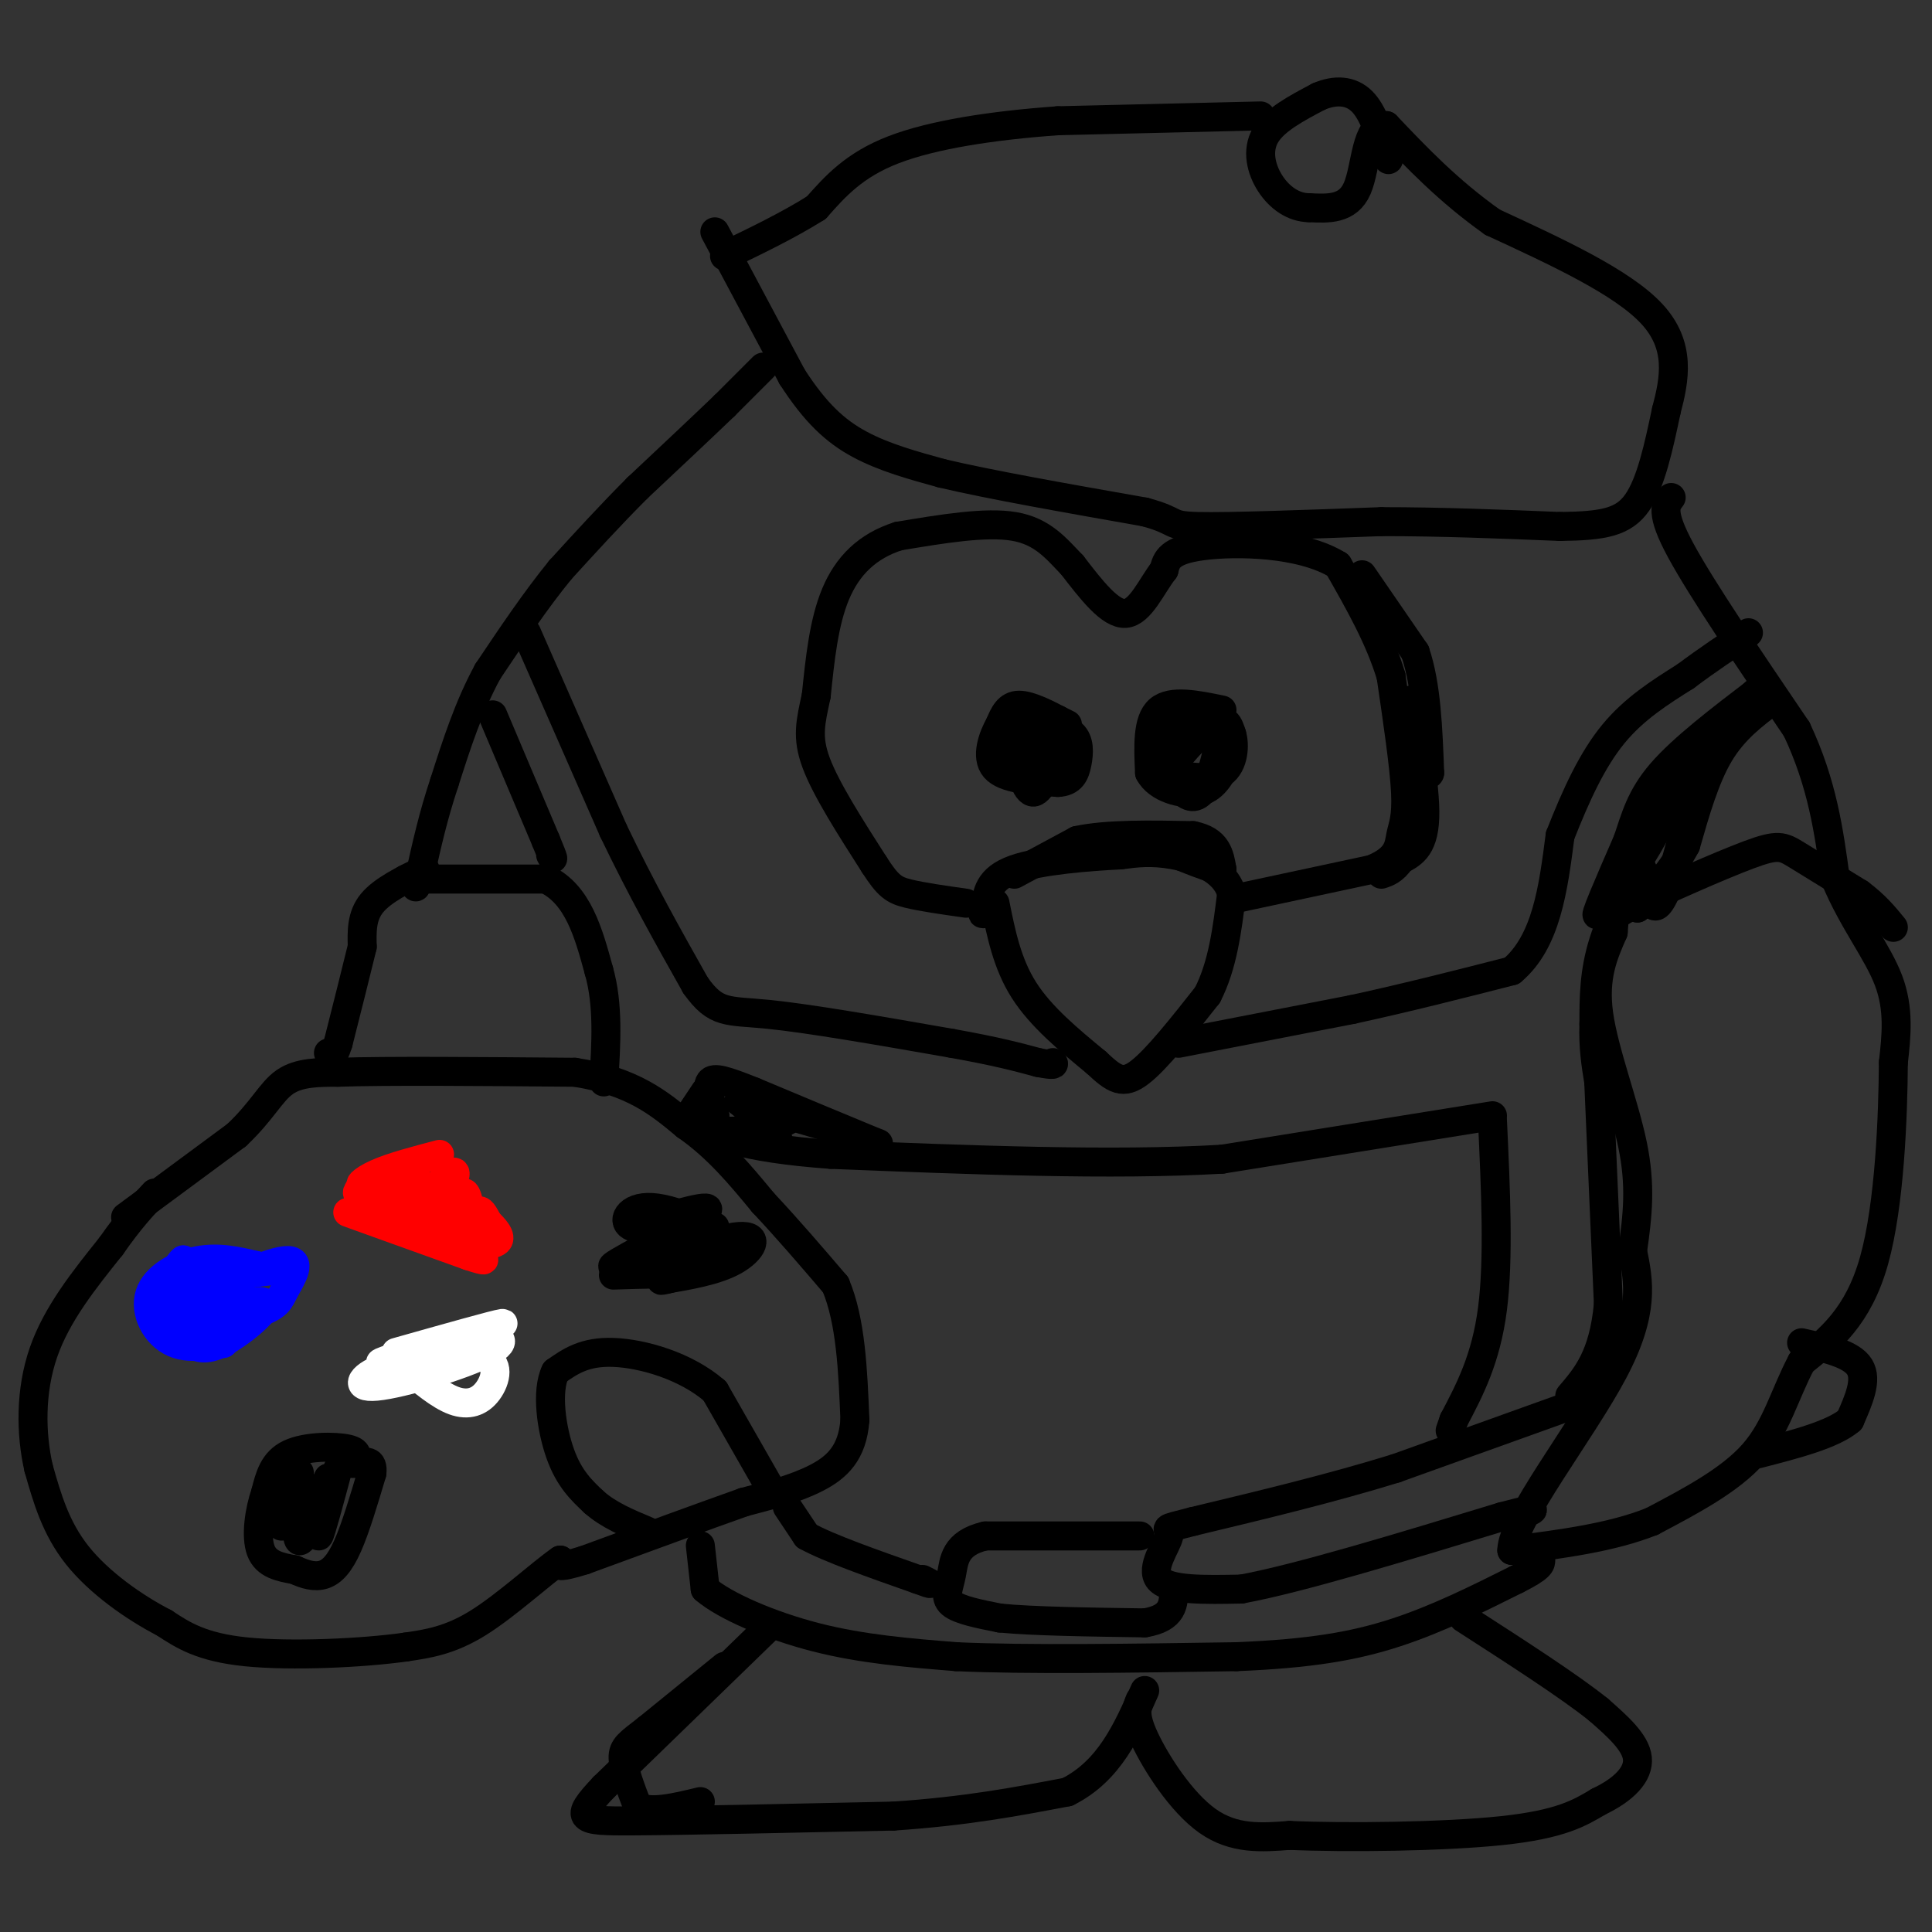 <svg viewBox='0 0 400 400' version='1.1' xmlns='http://www.w3.org/2000/svg' xmlns:xlink='http://www.w3.org/1999/xlink'><rect x="0" y="0" width="400" height="400" fill="#333333" stroke="none"/><g fill='none' stroke='#000000' stroke-width='6' stroke-linecap='round' stroke-linejoin='round'><path d='M158,76c0.000,0.000 -8.000,8.000 -8,8'/><path d='M150,84c-4.333,4.167 -11.167,10.583 -18,17'/><path d='M132,101c-5.667,5.667 -10.833,11.333 -16,17'/><path d='M116,118c-5.167,6.333 -10.083,13.667 -15,21'/><path d='M101,139c-4.000,7.333 -6.500,15.167 -9,23'/><path d='M92,162c-2.333,7.000 -3.667,13.000 -5,19'/><path d='M87,181c-1.000,3.500 -1.000,2.750 -1,2'/><path d='M88,180c-4.417,2.167 -8.833,4.333 -11,7c-2.167,2.667 -2.083,5.833 -2,9'/><path d='M75,196c-1.167,4.833 -3.083,12.417 -5,20'/><path d='M70,216c-1.167,3.667 -1.583,2.833 -2,2'/><path d='M84,182c0.000,0.000 29.000,0.000 29,0'/><path d='M113,182c6.667,3.167 8.833,11.083 11,19'/><path d='M124,201c2.000,7.000 1.500,15.000 1,23'/><path d='M26,252c0.000,0.000 23.000,-17.000 23,-17'/><path d='M49,235c5.311,-5.000 7.089,-9.000 10,-11c2.911,-2.000 6.956,-2.000 11,-2'/><path d='M70,222c10.000,-0.333 29.500,-0.167 49,0'/><path d='M119,222c12.000,1.833 17.500,6.417 23,11'/><path d='M142,233c6.500,4.500 11.250,10.250 16,16'/><path d='M158,249c5.167,5.500 10.083,11.250 15,17'/><path d='M173,266c3.167,7.500 3.583,17.750 4,28'/><path d='M177,294c-0.489,6.800 -3.711,9.800 -8,12c-4.289,2.200 -9.644,3.600 -15,5'/><path d='M154,311c-8.000,2.833 -20.500,7.417 -33,12'/><path d='M121,323c-6.333,2.000 -5.667,1.000 -5,0'/><path d='M116,323c-3.889,2.667 -11.111,9.333 -17,13c-5.889,3.667 -10.444,4.333 -15,5'/><path d='M84,341c-8.911,1.267 -23.689,1.933 -33,1c-9.311,-0.933 -13.156,-3.467 -17,-6'/><path d='M34,336c-6.289,-3.244 -13.511,-8.356 -18,-14c-4.489,-5.644 -6.244,-11.822 -8,-18'/><path d='M8,304c-1.644,-7.156 -1.756,-16.044 1,-24c2.756,-7.956 8.378,-14.978 14,-22'/><path d='M23,258c3.833,-5.500 6.417,-8.250 9,-11'/><path d='M148,48c0.000,0.000 16.000,30.000 16,30'/><path d='M164,78c4.844,7.511 8.956,11.289 14,14c5.044,2.711 11.022,4.356 17,6'/><path d='M195,98c9.833,2.333 25.917,5.167 42,8'/><path d='M237,106c7.289,1.956 4.511,2.844 11,3c6.489,0.156 22.244,-0.422 38,-1'/><path d='M286,108c12.500,0.000 24.750,0.500 37,1'/><path d='M323,109c9.044,-0.111 13.156,-0.889 16,-5c2.844,-4.111 4.422,-11.556 6,-19'/><path d='M345,85c1.733,-6.556 3.067,-13.444 -3,-20c-6.067,-6.556 -19.533,-12.778 -33,-19'/><path d='M309,46c-9.167,-6.500 -15.583,-13.250 -22,-20'/><path d='M287,26c-4.311,-0.400 -4.089,8.600 -6,13c-1.911,4.400 -5.956,4.200 -10,4'/><path d='M271,43c-3.167,-0.012 -6.083,-2.042 -8,-5c-1.917,-2.958 -2.833,-6.845 -1,-10c1.833,-3.155 6.417,-5.577 11,-8'/><path d='M273,20c3.489,-1.511 6.711,-1.289 9,1c2.289,2.289 3.644,6.644 5,11'/><path d='M287,32c0.833,1.833 0.417,0.917 0,0'/><path d='M261,24c0.000,0.000 -42.000,1.000 -42,1'/><path d='M219,25c-13.378,0.956 -25.822,2.844 -34,6c-8.178,3.156 -12.089,7.578 -16,12'/><path d='M169,43c-5.833,3.667 -12.417,6.833 -19,10'/><path d='M346,103c-1.167,1.500 -2.333,3.000 2,11c4.333,8.000 14.167,22.500 24,37'/><path d='M372,151c5.333,11.333 6.667,21.167 8,31'/><path d='M380,182c3.644,8.733 8.756,15.067 11,21c2.244,5.933 1.622,11.467 1,17'/><path d='M392,220c-0.067,10.822 -0.733,29.378 -4,41c-3.267,11.622 -9.133,16.311 -15,21'/><path d='M373,282c-3.622,6.867 -5.178,13.533 -10,19c-4.822,5.467 -12.911,9.733 -21,14'/><path d='M342,315c-8.333,3.333 -18.667,4.667 -29,6'/><path d='M313,321c-0.022,-6.178 14.422,-24.622 21,-37c6.578,-12.378 5.289,-18.689 4,-25'/><path d='M338,259c1.071,-7.440 1.750,-13.542 0,-22c-1.750,-8.458 -5.929,-19.274 -7,-27c-1.071,-7.726 0.964,-12.363 3,-17'/><path d='M334,193c0.321,-3.408 -0.378,-3.429 5,-6c5.378,-2.571 16.833,-7.692 23,-10c6.167,-2.308 7.048,-1.802 10,0c2.952,1.802 7.976,4.901 13,8'/><path d='M385,185c3.333,2.500 5.167,4.750 7,7'/><path d='M373,278c5.167,1.167 10.333,2.333 12,5c1.667,2.667 -0.167,6.833 -2,11'/><path d='M383,294c-3.500,3.000 -11.250,5.000 -19,7'/><path d='M328,290c0.000,0.000 -39.000,14.000 -39,14'/><path d='M289,304c-13.500,4.167 -27.750,7.583 -42,11'/><path d='M247,315c-7.310,1.869 -4.583,1.042 -5,3c-0.417,1.958 -3.976,6.702 -2,9c1.976,2.298 9.488,2.149 17,2'/><path d='M257,329c11.833,-2.167 32.917,-8.583 54,-15'/><path d='M311,314c9.500,-2.500 6.250,-1.250 3,0'/><path d='M236,318c0.000,0.000 -32.000,0.000 -32,0'/><path d='M204,318c-6.417,1.488 -6.458,5.208 -7,8c-0.542,2.792 -1.583,4.655 0,6c1.583,1.345 5.792,2.173 10,3'/><path d='M207,335c6.667,0.667 18.333,0.833 30,1'/><path d='M237,336c6.000,-1.000 6.000,-4.000 6,-7'/><path d='M309,232c0.667,14.333 1.333,28.667 0,39c-1.333,10.333 -4.667,16.667 -8,23'/><path d='M301,294c-1.333,3.833 -0.667,1.917 0,0'/><path d='M309,231c0.000,0.000 -56.000,9.000 -56,9'/><path d='M253,240c-22.833,1.333 -51.917,0.167 -81,-1'/><path d='M172,239c-18.667,-1.333 -24.833,-4.167 -31,-7'/><path d='M331,224c0.000,0.000 2.000,46.000 2,46'/><path d='M333,270c-1.000,10.833 -4.500,14.917 -8,19'/><path d='M145,320c0.000,0.000 1.000,9.000 1,9'/><path d='M146,329c3.978,3.444 13.422,7.556 23,10c9.578,2.444 19.289,3.222 29,4'/><path d='M198,343c14.500,0.667 36.250,0.333 58,0'/><path d='M256,343c15.244,-0.622 24.356,-2.178 33,-5c8.644,-2.822 16.822,-6.911 25,-11'/><path d='M314,327c5.000,-2.500 5.000,-3.250 5,-4'/><path d='M163,312c0.000,0.000 4.000,6.000 4,6'/><path d='M167,318c4.500,2.500 13.750,5.750 23,9'/><path d='M190,327c4.000,1.500 2.500,0.750 1,0'/><path d='M159,337c0.000,0.000 -34.000,33.000 -34,33'/><path d='M125,370c-6.356,6.733 -5.244,7.067 6,7c11.244,-0.067 32.622,-0.533 54,-1'/><path d='M185,376c15.000,-1.000 25.500,-3.000 36,-5'/><path d='M221,371c8.667,-4.333 12.333,-12.667 16,-21'/><path d='M236,352c-0.644,1.556 -1.289,3.111 1,8c2.289,4.889 7.511,13.111 13,17c5.489,3.889 11.244,3.444 17,3'/><path d='M267,380c11.533,0.511 31.867,0.289 44,-1c12.133,-1.289 16.067,-3.644 20,-6'/><path d='M331,373c5.244,-2.489 8.356,-5.711 8,-9c-0.356,-3.289 -4.178,-6.644 -8,-10'/><path d='M331,354c-6.000,-4.833 -17.000,-11.917 -28,-19'/><path d='M109,131c0.000,0.000 18.000,41.000 18,41'/><path d='M127,172c5.833,12.167 11.417,22.083 17,32'/><path d='M144,204c4.289,6.044 6.511,5.156 15,6c8.489,0.844 23.244,3.422 38,6'/><path d='M197,216c9.333,1.667 13.667,2.833 18,4'/><path d='M215,220c3.500,0.667 3.250,0.333 3,0'/><path d='M206,187c1.250,6.250 2.500,12.500 6,18c3.500,5.500 9.250,10.250 15,15'/><path d='M227,220c3.711,3.489 5.489,4.711 9,2c3.511,-2.711 8.756,-9.356 14,-16'/><path d='M250,206c3.167,-6.167 4.083,-13.583 5,-21'/><path d='M255,185c-1.400,-5.044 -7.400,-7.156 -12,-8c-4.600,-0.844 -7.800,-0.422 -11,0'/><path d='M232,177c-6.333,0.311 -16.667,1.089 -22,3c-5.333,1.911 -5.667,4.956 -6,8'/><path d='M204,188c-1.000,1.500 -0.500,1.250 0,1'/><path d='M256,186c0.000,0.000 28.000,-6.000 28,-6'/><path d='M284,180c5.595,-2.262 5.583,-4.917 6,-7c0.417,-2.083 1.262,-3.595 1,-9c-0.262,-5.405 -1.631,-14.702 -3,-24'/><path d='M288,140c-2.333,-7.833 -6.667,-15.417 -11,-23'/><path d='M277,117c-7.578,-4.689 -21.022,-4.911 -28,-4c-6.978,0.911 -7.489,2.956 -8,5'/><path d='M241,118c-2.533,3.222 -4.867,8.778 -8,9c-3.133,0.222 -7.067,-4.889 -11,-10'/><path d='M222,117c-3.311,-3.422 -6.089,-6.978 -12,-8c-5.911,-1.022 -14.956,0.489 -24,2'/><path d='M186,111c-6.444,2.044 -10.556,6.156 -13,12c-2.444,5.844 -3.222,13.422 -4,21'/><path d='M169,144c-1.156,5.444 -2.044,8.556 0,14c2.044,5.444 7.022,13.222 12,21'/><path d='M181,179c2.889,4.511 4.111,5.289 7,6c2.889,0.711 7.444,1.356 12,2'/><path d='M221,150c0.000,0.000 -2.000,-1.000 -2,-1'/><path d='M219,149c-1.911,-1.000 -5.689,-3.000 -8,-3c-2.311,0.000 -3.156,2.000 -4,4'/><path d='M207,150c-1.422,2.489 -2.978,6.711 -1,9c1.978,2.289 7.489,2.644 13,3'/><path d='M219,162c2.881,-0.107 3.583,-1.875 4,-4c0.417,-2.125 0.548,-4.607 -1,-6c-1.548,-1.393 -4.774,-1.696 -8,-2'/><path d='M214,150c-2.029,0.450 -3.100,2.574 -3,6c0.100,3.426 1.373,8.153 3,8c1.627,-0.153 3.608,-5.187 4,-8c0.392,-2.813 -0.804,-3.407 -2,-4'/><path d='M216,152c-0.690,1.357 -1.417,6.750 -3,8c-1.583,1.250 -4.024,-1.643 -5,-4c-0.976,-2.357 -0.488,-4.179 0,-6'/><path d='M208,150c0.000,-1.000 0.000,-0.500 0,0'/><path d='M253,147c-5.250,-1.083 -10.500,-2.167 -13,0c-2.500,2.167 -2.250,7.583 -2,13'/><path d='M238,160c1.644,3.178 6.756,4.622 10,4c3.244,-0.622 4.622,-3.311 6,-6'/><path d='M254,158c1.167,-1.923 1.086,-3.732 0,-6c-1.086,-2.268 -3.177,-4.995 -6,-4c-2.823,0.995 -6.378,5.713 -7,9c-0.622,3.287 1.689,5.144 4,7'/><path d='M245,164c1.524,1.440 3.333,1.542 5,-2c1.667,-3.542 3.190,-10.726 2,-12c-1.190,-1.274 -5.095,3.363 -9,8'/><path d='M243,158c0.200,-0.622 5.200,-6.178 8,-8c2.800,-1.822 3.400,0.089 4,2'/><path d='M255,152c0.711,2.089 0.489,6.311 -2,8c-2.489,1.689 -7.244,0.844 -12,0'/><path d='M241,160c-2.000,0.000 -1.000,0.000 0,0'/><path d='M244,216c0.000,0.000 36.000,-7.000 36,-7'/><path d='M280,209c11.500,-2.500 22.250,-5.250 33,-8'/><path d='M313,201c7.167,-6.000 8.583,-17.000 10,-28'/><path d='M323,173c3.333,-8.489 6.667,-15.711 11,-21c4.333,-5.289 9.667,-8.644 15,-12'/><path d='M349,140c4.667,-3.500 8.833,-6.250 13,-9'/><path d='M367,145c-4.000,3.000 -8.000,6.000 -11,11c-3.000,5.000 -5.000,12.000 -7,19'/><path d='M349,175c-2.833,5.333 -6.417,9.167 -10,13'/><path d='M339,188c-2.044,-0.111 -2.156,-6.889 0,-13c2.156,-6.111 6.578,-11.556 11,-17'/><path d='M350,158c-0.600,1.933 -7.600,15.267 -10,19c-2.400,3.733 -0.200,-2.133 2,-8'/><path d='M342,169c-2.400,3.867 -9.400,17.533 -11,20c-1.600,2.467 2.200,-6.267 6,-15'/><path d='M337,174c1.600,-4.689 2.600,-8.911 7,-14c4.400,-5.089 12.200,-11.044 20,-17'/><path d='M364,143c1.778,-1.711 -3.778,2.511 -8,10c-4.222,7.489 -7.111,18.244 -10,29'/><path d='M346,182c-2.356,5.933 -3.244,6.267 -4,5c-0.756,-1.267 -1.378,-4.133 -2,-7'/><path d='M340,180c-2.000,1.489 -6.000,8.711 -8,15c-2.000,6.289 -2.000,11.644 -2,17'/><path d='M330,212c-0.167,4.833 0.417,8.417 1,12'/><path d='M150,345c0.000,0.000 -16.000,13.000 -16,13'/><path d='M134,358c-3.733,2.911 -5.067,3.689 -5,6c0.067,2.311 1.533,6.156 3,10'/><path d='M132,374c2.667,1.500 7.833,0.250 13,-1'/><path d='M73,303c0.800,-1.200 1.600,-2.400 -1,-3c-2.600,-0.600 -8.600,-0.600 -12,1c-3.400,1.600 -4.200,4.800 -5,8'/><path d='M55,309c-1.311,3.733 -2.089,9.067 -1,12c1.089,2.933 4.044,3.467 7,4'/><path d='M61,325c2.202,1.024 4.208,1.583 6,1c1.792,-0.583 3.369,-2.310 5,-6c1.631,-3.690 3.315,-9.345 5,-15'/><path d='M77,305c0.333,-2.833 -1.333,-2.417 -3,-2'/></g>
<g fill='none' stroke='#ff0000' stroke-width='6' stroke-linecap='round' stroke-linejoin='round'><path d='M91,239c-4.935,1.298 -9.869,2.595 -13,4c-3.131,1.405 -4.458,2.917 -2,2c2.458,-0.917 8.702,-4.262 10,-4c1.298,0.262 -2.351,4.131 -6,8'/><path d='M80,249c-2.501,1.959 -5.753,2.855 -5,1c0.753,-1.855 5.510,-6.461 5,-7c-0.510,-0.539 -6.289,2.989 -6,4c0.289,1.011 6.644,-0.494 13,-2'/><path d='M87,245c0.772,2.133 -3.799,8.467 -4,9c-0.201,0.533 3.967,-4.733 7,-8c3.033,-3.267 4.932,-4.533 4,-2c-0.932,2.533 -4.695,8.867 -5,10c-0.305,1.133 2.847,-2.933 6,-7'/><path d='M95,247c0.610,1.343 -0.864,8.200 -1,8c-0.136,-0.200 1.067,-7.456 2,-8c0.933,-0.544 1.597,5.623 2,7c0.403,1.377 0.544,-2.035 1,-3c0.456,-0.965 1.228,0.518 2,2'/><path d='M101,253c1.156,1.156 3.044,3.044 2,4c-1.044,0.956 -5.022,0.978 -9,1'/><path d='M94,258c-7.400,-1.800 -21.400,-6.800 -22,-7c-0.600,-0.200 12.200,4.400 25,9'/><path d='M97,260c4.500,1.500 3.250,0.750 2,0'/></g>
<g fill='none' stroke='#0000ff' stroke-width='6' stroke-linecap='round' stroke-linejoin='round'><path d='M43,263c-4.400,5.244 -8.800,10.489 -9,9c-0.200,-1.489 3.800,-9.711 4,-11c0.200,-1.289 -3.400,4.356 -7,10'/><path d='M31,271c2.810,-1.440 13.333,-10.042 17,-9c3.667,1.042 0.476,11.726 -1,15c-1.476,3.274 -1.238,-0.863 -1,-5'/><path d='M46,272c2.333,-1.702 8.667,-3.458 9,-2c0.333,1.458 -5.333,6.131 -9,8c-3.667,1.869 -5.333,0.935 -7,0'/><path d='M39,278c-2.004,-1.184 -3.514,-4.144 1,-8c4.514,-3.856 15.052,-8.608 19,-9c3.948,-0.392 1.306,3.575 0,6c-1.306,2.425 -1.275,3.307 -6,5c-4.725,1.693 -14.207,4.198 -15,4c-0.793,-0.198 7.104,-3.099 15,-6'/><path d='M53,270c2.090,0.178 -0.186,3.622 -4,6c-3.814,2.378 -9.167,3.689 -13,2c-3.833,-1.689 -6.147,-6.378 -5,-10c1.147,-3.622 5.756,-6.178 10,-7c4.244,-0.822 8.122,0.089 12,1'/><path d='M53,262c0.089,0.644 -5.689,1.756 -6,2c-0.311,0.244 4.844,-0.378 10,-1'/></g>
<g fill='none' stroke='#ffffff' stroke-width='6' stroke-linecap='round' stroke-linejoin='round'><path d='M82,280c10.333,-2.917 20.667,-5.833 22,-6c1.333,-0.167 -6.333,2.417 -14,5'/><path d='M90,279c-5.587,1.771 -12.554,3.697 -11,3c1.554,-0.697 11.629,-4.018 18,-5c6.371,-0.982 9.038,0.376 4,3c-5.038,2.624 -17.779,6.514 -23,7c-5.221,0.486 -2.920,-2.433 2,-4c4.920,-1.567 12.460,-1.784 20,-2'/><path d='M100,281c3.619,1.071 2.667,4.750 1,7c-1.667,2.250 -4.048,3.071 -7,2c-2.952,-1.071 -6.476,-4.036 -10,-7'/></g>
<g fill='none' stroke='#000000' stroke-width='6' stroke-linecap='round' stroke-linejoin='round'><path d='M148,254c-11.311,4.667 -22.622,9.333 -21,8c1.622,-1.333 16.178,-8.667 19,-11c2.822,-2.333 -6.089,0.333 -15,3'/><path d='M131,254c-2.476,-0.810 -1.167,-4.333 4,-4c5.167,0.333 14.190,4.524 15,7c0.810,2.476 -6.595,3.238 -14,4'/><path d='M136,261c1.560,-0.762 12.458,-4.667 17,-5c4.542,-0.333 2.726,2.905 -1,5c-3.726,2.095 -9.363,3.048 -15,4'/><path d='M137,265c-1.089,0.400 3.689,-0.600 3,-1c-0.689,-0.400 -6.844,-0.200 -13,0'/><path d='M160,309c0.000,0.000 -12.000,-21.000 -12,-21'/><path d='M148,288c-6.000,-5.222 -15.000,-7.778 -21,-8c-6.000,-0.222 -9.000,1.889 -12,4'/><path d='M115,284c-1.956,3.956 -0.844,11.844 1,17c1.844,5.156 4.422,7.578 7,10'/><path d='M123,311c3.000,2.667 7.000,4.333 11,6'/><path d='M70,304c-1.833,6.833 -3.667,13.667 -4,14c-0.333,0.333 0.833,-5.833 2,-12'/><path d='M68,306c-1.091,2.109 -4.820,13.383 -6,13c-1.180,-0.383 0.189,-12.422 0,-14c-0.189,-1.578 -1.935,7.306 -3,10c-1.065,2.694 -1.447,-0.802 -1,-3c0.447,-2.198 1.724,-3.099 3,-4'/><path d='M61,308c0.667,0.667 0.833,4.333 1,8'/><path d='M102,148c0.000,0.000 11.000,26.000 11,26'/><path d='M113,174c2.000,4.833 1.500,3.917 1,3'/><path d='M146,226c0.000,0.000 -4.000,6.000 -4,6'/><path d='M160,230c0.000,0.000 17.000,5.000 17,5'/><path d='M177,235c4.378,1.444 6.822,2.556 3,1c-3.822,-1.556 -13.911,-5.778 -24,-10'/><path d='M156,226c-5.778,-2.311 -8.222,-3.089 -9,-2c-0.778,1.089 0.111,4.044 1,7'/><path d='M148,231c-0.244,1.756 -1.356,2.644 0,3c1.356,0.356 5.178,0.178 9,0'/><path d='M157,234c0.202,-0.214 -3.792,-0.750 -3,0c0.792,0.750 6.369,2.786 7,2c0.631,-0.786 -3.685,-4.393 -8,-8'/><path d='M153,228c0.333,-0.667 5.167,1.667 10,4'/><path d='M163,232c0.667,-0.167 -2.667,-2.583 -6,-5'/><path d='M210,181c0.000,0.000 13.000,-7.000 13,-7'/><path d='M223,174c6.167,-1.333 15.083,-1.167 24,-1'/><path d='M247,173c5.000,1.000 5.500,4.000 6,7'/><path d='M253,180c-1.333,0.333 -7.667,-2.333 -14,-5'/><path d='M239,175c-2.333,-0.833 -1.167,-0.417 0,0'/><path d='M282,119c0.000,0.000 11.000,16.000 11,16'/><path d='M293,135c2.333,6.833 2.667,15.917 3,25'/><path d='M296,160c-0.167,1.667 -2.083,-6.667 -4,-15'/><path d='M292,145c0.267,2.333 2.933,15.667 3,23c0.067,7.333 -2.467,8.667 -5,10'/><path d='M290,178c-1.500,2.167 -2.750,2.583 -4,3'/></g>
</svg>